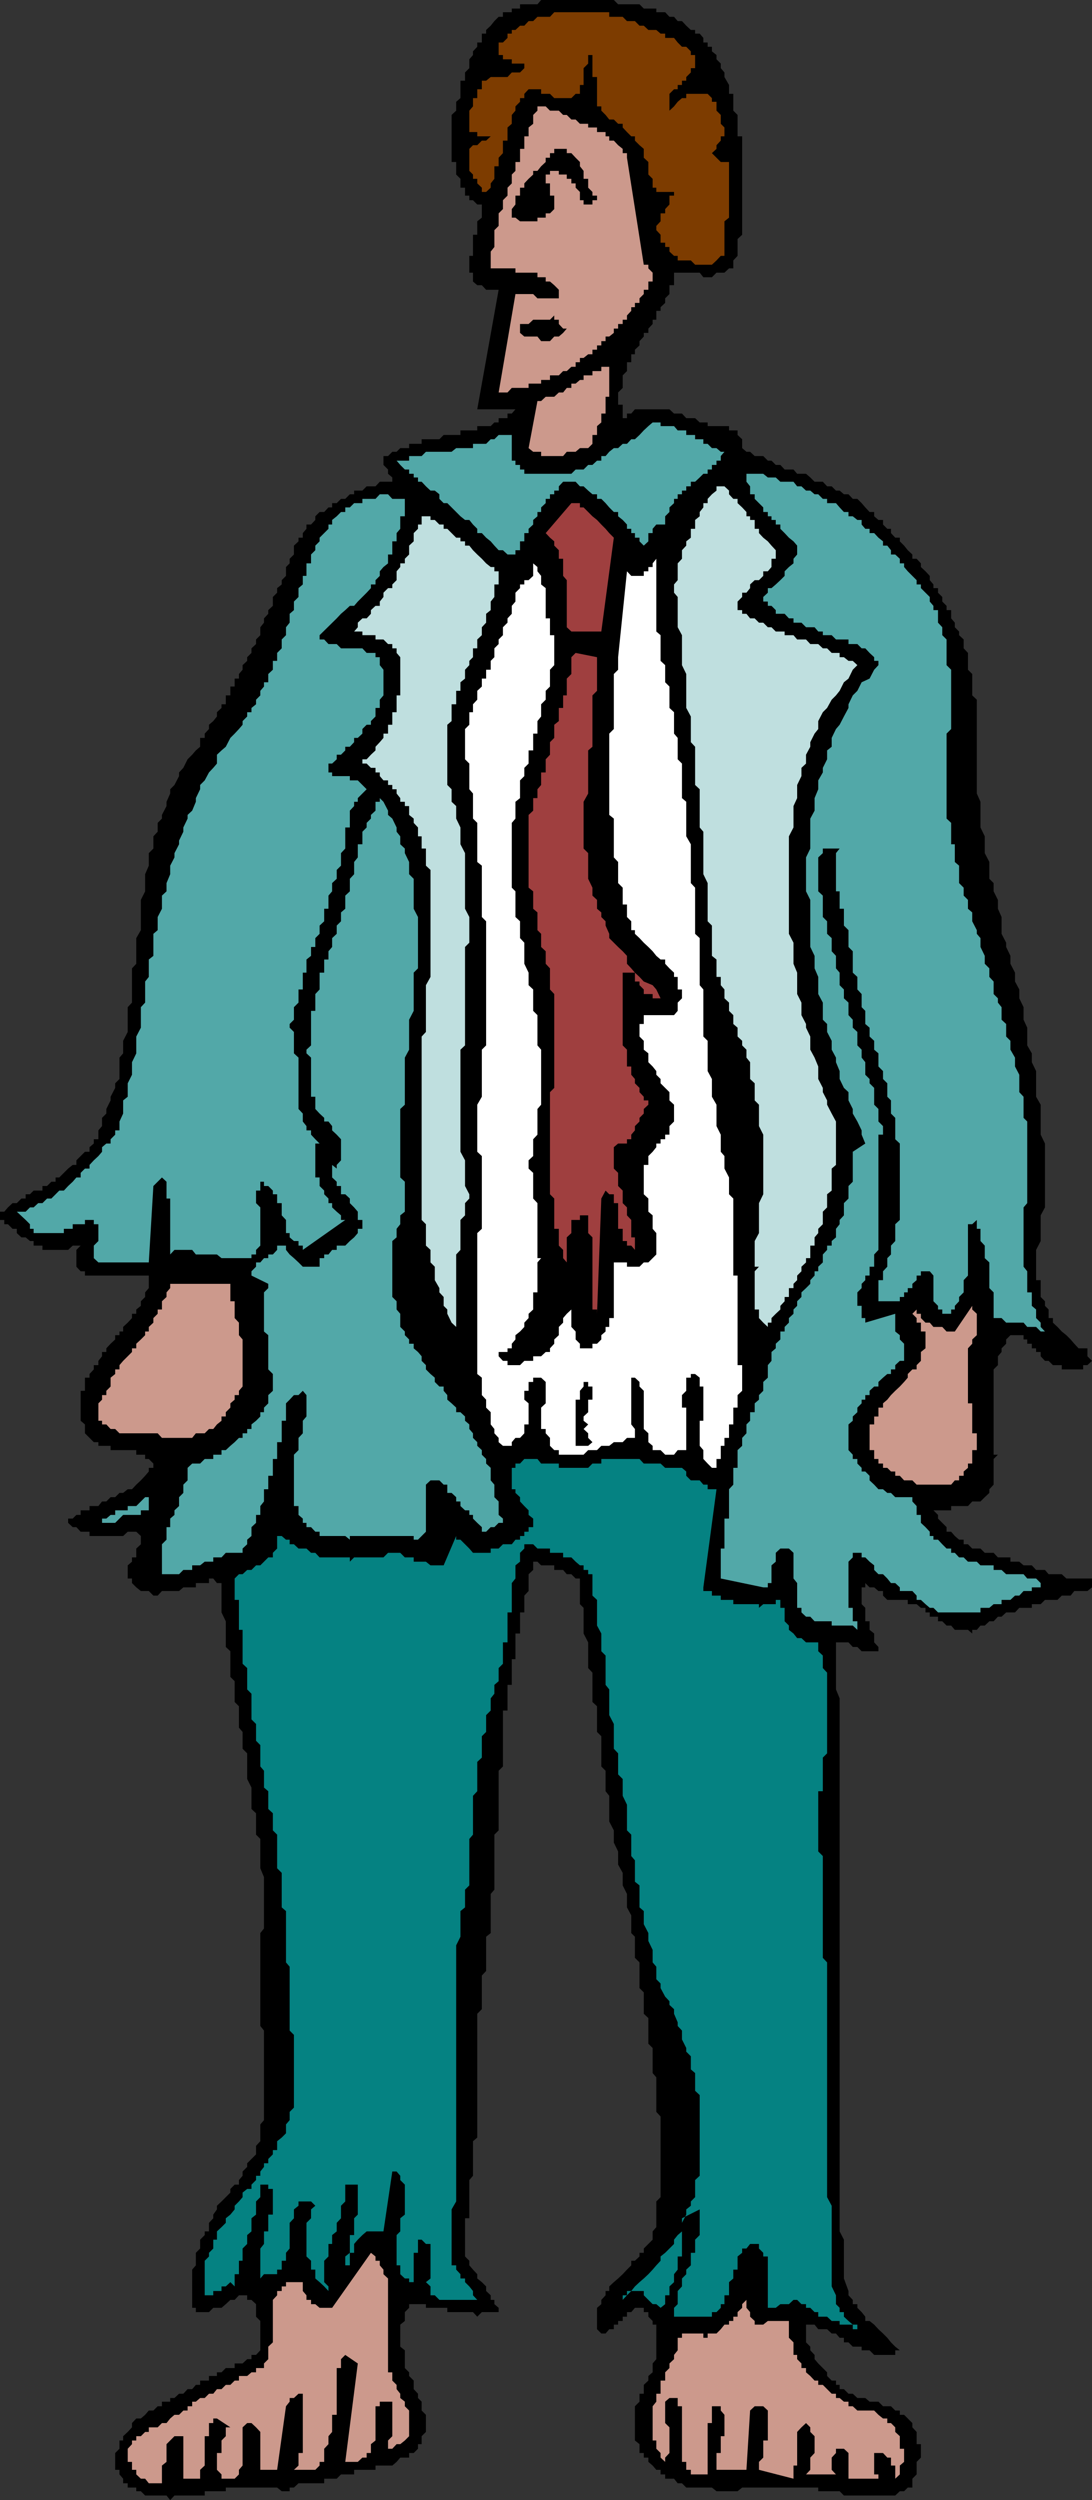 <svg xmlns="http://www.w3.org/2000/svg" width="357.398" height="817.902"><rect width="100%" height="100%" fill="#333333" stroke="none"/><path d="M238.602 27.8v2.903H240v5.5l1.398 1.399v7h1.5V76.8l-1.5 1.402v5.5l-1.398 1.5V87.8h-1.398l-1.5 1.402H234.5l-1.5 1.5h-2.8l-1.2-1.5h-8.398V93.3h-1.5v2.902l-1.403 1.399v1.5l-1.5 1.398v1.203h-1.398v2.899h-1.2V106l-1.402 1.5v1.402h-1.5v1.2l-1.398 1.5V113l-1.5 1.402v1.5h-1.2v2.598H205.2v2.902l-1.398 1.399v4.101l-1.5 1.5v4h1.5v4.399h1.398v-1.5h1.403l1.199-1.399h11.3l1.5 1.399h2.598l1.403 1.5h2.898l1.5 1.402h2.602v1.2h7v1.398h2.796v1.5l1.5 1.402v2.899l1.403 1.199h1.199l1.5 1.402h2.8l1.5 1.5h1.2l1.398 1.399h1.5l1.403 1.5h2.898l1.2 1.398h2.902l1.398 1.203 1.403 1.399h2.699l1.398 1.5h1.5l1.403 1.398h1.199l1.398 1.203h1.5l1.403 1.5h1.5l1.398 1.399 1.2 1.398 1.402 1.5h1.5v1.402l1.398 1.2h1.5v1.5l1.398 1.398h1.204v1.402l1.398 1.5h1.5v1.2l1.398 1.398 1.204 1.5 1.5 1.402v1.399H300l1.398 1.5v1.199l1.5 1.402 1.403 1.5v1.399l1.199 1.402v1.2h1.5v1.5l1.398 1.398v1.5l1.403 1.402v1.399h1.5v2.699l1.199 1.402v1.5l1.398 1.399v1.199l1.5 1.402v2.899l1.403 1.5v5.5l1.398 1.398v7l1.5 1.402v30.7l1.2 2.699v8.402l1.402 2.899v5.5l1.5 2.898v5.5l1.398 1.402v2.7l1.403 2.8v2.899L327.8 300v5.5l1.5 2.902v1.399l1.398 2.902v2.598l1.5 2.902v2.899l1.403 2.601v2.899L335 329.5v4.102l1.2 2.601V342l1.5 2.602v2.898l1.402 2.902v8.399l1.5 2.601v9.801l1.398 2.899V395l-1.398 2.602V406l-1.5 2.902v9.899h1.5v5.5l1.398 1.402v1.5l1.2 1.2v2.8h1.402v1.5l1.5 1.399 1.398 1.5 1.5 1.199 1.398 1.402 1.204 1.399 1.398 1.5h2.898v2.601l1.5 1.5-1.5 1.399H354.5V448h-7v-1.398h-2.898l-1.403-1.399H342l-1.398-1.5v-1.402h-1.5v-1.2h-1.403v-1.5h-1.5v-1.398H335v-1.402h-4.3l-1.4 1.402v1.399l-1.5 1.5v1.199l-1.198 1.402v2.899L325.199 448v27.902h1.403l-1.403 1.399v8.402l-1.398 1.5v1.2l-1.5 1.398-1.403 1.402H318.2l-1.398 1.5h-5.5v1.399H305.5l1.5 1.5v1.199l1.398 1.402 1.403 1.399v1.5h1.5l1.199 1.398 1.398 1.203h1.5v1.5h1.403l1.398 1.399h2.7L322.3 508h2.898l1.403 1.5h4.097v1.402h2.903l1.398 1.2h2.7l1.402 1.5H342l1.2 1.398h4.3l1.5 1.402h8.398v2.899l-1.5 1.199h-4.296l-1.204 1.5H347.5l-1.398 1.402H342l-1.398 1.399h-2.903V526h-4.097l-1.403 1.5h-2.898l-1.5 1.402h-1.2l-1.402 1.5h-1.398l-1.5 1.399h-1.403l-1.199 1.402h-1.5v1.2l-1.398-1.2H312.5l-1.2-1.402h-1.5l-1.402-1.399H307v-1.5h-2.7V527.5h-1.402V526h-1.5L300 524.8h-2.898v-1.398h-6.704L289 522v-1.5h-1.5l-1.398-1.2h-1.5l-1.403-1.398v1.399H282v5.5l1.2 1.199v4.402h1.402v2.801l1.5 1.2v2.898l1.398 1.5v1.402H282l-1.398-1.402h-1.5l-1.403-1.5h-4.097v15.402l1.199 2.899V730l1.398 2.703v12.7l1.5 4.097v1.402l1.403 1.5v1.399h1.5V755l1.398 1.402 1.2 1.5v1.399h1.402l1.5 1.199 1.398 1.5 1.5 1.402 1.398 1.399 1.204 1.5 1.398 1.402 1.5 1.2H293v1.5h-6.898l-1.5-1.5H282v-1.2h-2.898l-1.403-1.402h-1.5v-1.5h-1.398l-1.2-1.399H272.2L270.7 762h-2.898l-1.2-1.5h-2.8v5.8l1.398 1.403v1.2l1.403 1.5v1.398l1.199 1.402 2.898 2.899v1.199l1.5 1.5h1.403v1.402h1.199v1.399h1.398l1.5 1.5h1.403l1.5 1.398h2.597l1.403 1.203h2.898l1.5 1.5h2.602l1.398 1.399h1.5V790h1.398l2.704 2.703v1.399l1.398 1.5v4h1.398V804L300 805.402v4.098l-1.398 1.402v2.899h-1.5L295.898 815H294.5l-1.5 1.402h-16.8L274.8 815h-7v-1.2h-24.902l-1.5 1.2H234.5l-1.5-1.2h-8.398l-1.403-1.398h-1.398l-1.2-1.5H217.7V809.5h-1.5V808h-1.398l-1.2-1.398-1.402-1.2V804h-1.5v-1.5h-1.398v-2.898l-1.5-1.2v-11.199l1.5-1.5v-2.601h1.398v-2.899l1.5-1.402v-1.5l1.403-1.2v-2.898l1.199-1.402V760.5h-1.2v-1.2l-1.402-1.398v-1.5h-1.5V755h-2.898l-1.2 1.402H205.2v1.5h-1.398v1.399h-1.5v1.199h-1.403v1.5h-1.5l-1.199 1.402h-1.398L195.398 762v-7l1.403-1.2v-1.398l1.398-1.5V749.5h1.2V748l1.5-1.398 1.402-1.2 1.5-1.402 1.398-1.5 1.403-1.398v-1.5h1.199l1.5-1.399V737h1.398v-1.398l1.5-1.5 1.403-1.399V730l1.199-1.398v-8.399l1.398-1.402v-26.399l-1.398-1.5v-11.3l-1.2-1.399V670l-1.402-1.398v-8.399l-1.5-1.402v-7l-1.398-1.399V642l-1.5-1.5v-6.898l-1.2-1.2v-5.8L205.2 624v-4.398l-1.398-2.801v-4.098L202.3 610v-4.297l-1.403-2.902v-4l-1.5-2.899V587.5L198.2 586v-6.7l-1.398-1.398V568l-1.403-1.398v-8.399l-1.5-1.402v-9.598l-1.398-1.5v-8.402l-1.5-2.899V526l-1.2-1.2v-8.398h-1.402L187 515h-1.5l-1.2-1.398h-2.902v-1.5h-4.296l-1.204-1.2H174.5v2.7L173 515v5.5l-1.398 1.5v5.5h-1.403v6.902h-1.5v8.399H167.5v8.402h-1.398v8.399h-1.5v18.3l-1.403 1.399v19.5l-1.398 1.402v18l-1.2 1.399v12.8l-1.5 1.2V644.8l-1.402 1.5v11l-1.5 1.5v40.5l-1.398 1.199v11.3l-1.2 1.403v12.5H152.2v12.5l1.403 1.399v1.5l1.199 1.398 1.398 1.5v1.402l1.5 1.2 1.403 1.398v1.5l1.5 1.402v1.5h1.199v1.399l1.398 1.199v1.402h-5.5l-1.5 1.5-1.398-1.5h-8.403V755h-7v-1.2h-5.5v1.2l-1.398 1.402v2.899L131 760.5v7.203l1.5 1.2v5.8l1.398 1.399v1.199l1.5 1.5v2.8l1.403 1.5v1.399l1.199 1.203v2.899l1.398 1.398v5.602L138 797v2.602h-1.2v1.5l-1.402 1.398h-1.5v1.5H131l-1.2 1.402-1.402 1.2h-5.5V808h-7v1.5h-4.296l-1.403 1.402h-4.097v1.5h-8.403l-1.5 1.399h-1.398V815h-2.602l-1.5-1.2H73.9v1.2H67v1.402h-9.898l-1.403 1.5-1.199-1.5h-7L46.102 815h-1.5v-1.2H41.8v-1.398h-1.5v-1.5l-1.2-1.402V808h-1.4v-5.5l1.403-1.398v-2.7H40.3V797l1.5-1.398 1.398-1.5v-1.399l1.403-1.5h1.5L47.5 790l1.2-1.398h1.5l1.402-1.399H53v-1.5h2.7V784.5h1.402l1.5-1.398H60l1.398-1.5h1.5l1.204-1.399H65.5v-1.402h2.898v-1.5H71v-1.2h1.5l1.398-1.398h2.903v-1.5h2.597l1.5-1.402h1.403v-1.399h1.5l1.398-1.5v-9.601l-1.398-1.399v-4.101l-1.5-1.399h-1.403v-1.5H78.2l-1.398 1.5h-1.403l-1.5 1.399L72.5 755h-2.7l-1.402 1.402h-4.296V755h-1.204v-12.5l1.204-1.398V737l1.398-1.398v-2.899l1.5-1.5V730h1.398v-2.797l1.403-1.5V724.5L71 722.8v-1.198l1.5-1.399 1.398-1.402 1.5-1.5v-1.2l1.403-1.398h1.398v-1.5l1.2-1.402v-1.399l1.5-1.5v-1.199l2.902-2.902V702l1.398-1.5V695l1.2-1.398V664.3l-1.2-1.5v-30.399l1.2-1.5v-16.8l-1.2-2.899v-9.601l-1.398-1.399v-7l-1.5-1.402v-7l-1.403-2.8v-8.398l-1.5-1.5v-5.5l-1.199-1.399v-7l-1.398-1.402V550l-1.403-1.398v-8.399l-1.5-1.402v-8.399L72.5 527.5v-9.598H71l-1.2-1.5h-1.402v1.5h-4.296v1.399H60l-1.398 1.199H53l-1.398 1.5h-1.403l-1.5-1.5h-2.597l-1.5-1.2-1.403-1.398v-1.5h-1.398v-4.3l1.398-1.2V509.5h1.403v-2.898l1.5-1.399V502.5l-1.5-1.398H41.8l-1.5 1.398h-11v-1.398h-2.903l-1.398-1.5h-1.2l-1.5-1.399v-1.402h1.5l1.2-1.2h1.398v-1.5H29.3v-1.398h2.898l1.2-1.5H34.8l1.398-1.402h1.5l1.403-1.399H40.3l1.5-1.199h1.398l1.403-1.5 1.5-1.402 1.398-1.5 1.2-1.399v-1.199h1.5v-1.402l-1.5-1.5h-1.2v-1.399h-2.898v-1.5h-8.403V473h-4v-1.2h-1.5l-2.898-2.898V466l-1.403-1.2V455H27.8v-4.297h1.5V449.5l1.398-1.5v-1.398h1.5v-1.399l1.2-1.5v-1.402H34.8v-1.2l1.398-1.5 1.5-1.398v-1.402h1.403v-1.2H40.3v-1.5l1.5-1.398 1.398-1.5v-1.402h1.403v-1.399l1.5-1.199v-1.5l1.398-1.402v-1.5l1.2-1.399v-4.101H27.8v-1.399h-1.402l-1.398-1.5v-5.5l1.398-1.402h-2.597l-1.5 1.402h-8.403V407.5H11V406H9.8l-1.402-1.2H7l-1.5-1.398V402H4.102l-1.5-1.5H1.398v-1.398H0v-2.7h1.398L2.602 395l1.5-1.398H5.5l1.5-1.5h1.398v-1.399h1.403L11 389.5h2.898V388h1.5l1.403-1.398h1.398v-1.399h1.2l2.902-2.902 1.5-1.2H25v-1.5l2.8-2.8h1.5v-1.5l1.4-1.2v-1.398h1.5v-2.902l1.198-1.399v-2.699l1.403-1.402v-1.5L36.199 360v-1.2l1.5-2.898v-1.5L39.102 353v-7l1.199-1.398V340.5l1.5-2.898V329.5l1.398-1.5v-11.2l1.403-1.5v-8.398l1.5-2.601v-9.899l1.398-2.8V286l1.2-2.797v-4.101l1.5-1.5v-4l1.402-1.5v-2.899L53 267.801v-1.2l1.5-2.898v-1.402l1.2-2.7v-1.398l1.402-1.402 1.5-2.899v-1.199l1.398-1.5 1.398-2.8 1.5-1.5 1.204-1.403 1.398-1.2v-2.898H67V240l1.398-1.5v-1.398l1.403-1.2 1.199-1.5V233l1.5-1.398v-1.2h1.398V227.5h1.5v-2.898h1.403V222h1.398v-1.5l1.2-1.398v-1.5l1.5-1.399V215l1.402-1.398v-1.5l1.5-1.399v-1.5l1.398-1.402v-2.598l1.2-1.5v-1.402l1.402-1.5v-1.2l1.5-1.398v-2.902l1.398-1.399v-1.5l1.5-1.199v-1.402l1.403-1.399V185.5l1.199-1.2v-1.5l1.398-1.398V178.5l1.5-1.398v-1.2h1.403v-1.5L100.3 173v-1.398h1.5l1.398-1.5v-1.2l1.403-1.402h1.5l1.398-1.5h1.2v-1.398h1.5l1.402-1.399H113l1.5-1.5h1.398V160.5h2.704l1.398-1.398h2.898l1.403-1.5h4.097v-1.399L127 155v-1.398l-1.5-1.5v-2.899h1.5l1.398-1.402h1.403l1.199-1.2h2.898v-1.398H138v-1.5h5.8l1.4-1.402h5.5v-1.5h5.5v-1.399h4.402l1.199-1.199h1.398v-1.402h2.903v-1.5h1.398l1.2-1.399h-12.5l7-39.101h-4.098l-1.403-1.5h-1.5l-1.398-1.2v-2.898h-1.2v-5.5h1.2v-6.902h1.398v-4.399l1.5-1.199v-4.3h-1.5l-1.398-1.403h-1.2V64H152.2v-2.598h-1.5V58.5l-1.398-1.398V53h-1.5V37.602l1.5-1.399v-2.902l1.398-1.2v-5.699h1.5v-2.699l1.403-1.402v-2.899L154.8 18v-1.2l1.398-1.5v-1.398h1.5V11h1.403V9.8l1.5-1.398 1.199-1.5 1.398-1.402h1.403V4h2.898V2.8h2.7V1.403h5.698L177.102 0h23.796l1.403 1.402h7l1.398 1.399h4.102V4h2.898l1.403 1.5h1.5l1.199 1.402h1.398l1.403 1.5 1.5 1.399h1.398V11h1.5l1.2 1.402v1.5h1.402v1.399H233v1.5L234.5 18v1.402l1.398 1.399v1.5l1.204 1.402v1.5l1.5 2.598"/><path fill="#7d3c00" d="m219.102 36.203 1.5-1.402 1.199-1.5 1.398-1.2h1.403v-1.398h7L233 32.102V33.3h1.5v2.902l1.398 1.399V40.5l1.204 1.203v2.899h-1.204V46l-1.398 1.5v1.203l-1.5 1.399L235.898 53h2.704v18.203l-1.5 1.2v11.3h-1.204l-1.398 1.5-1.5 1.399h-5.5l-1.398-1.399H221.8v-1.5h-1.2l-1.5-1.402v-1.5h-1.4v-1.399h-1.5v-2.601l-1.398-1.5v-1.399l1.398-1.5v-2.601h1.5v-1.399l1.403-1.5V64h1.5v-1.2H214.8v-1.398h-1.2V58.5l-1.402-1.398V53l-1.5-1.398v-2.899L209.3 47.5l-1.5-1.5v-1.398h-1.2l-1.402-1.399-1.398-1.5V40.5h-1.5l-1.403-1.398h-1.5l-1.199-1.5-1.398-1.399v-1.402h-1.403v-9.598h-1.5V18H192.5v-1.2 4l-1.5 1.5v5.5h-1.2v2.903h-1.402L187 32.102h-5.602L180 30.703h-2.898v-1.5H173l-1.398 1.5v1.399h-1.403V33.3l-1.5 1.5v1.402l-1.199 1.399V40.5l-1.398 1.203V46h-1.5v4.102l-1.403 1.5v2.8h-1.398V58.5l-1.2 1.5v1.402l-1.5 1.399H157.7v-1.399L156.2 60v-1.5h-1.398v-1.398l-1.2-1.2v-7.199l1.2-1.203h1.398l1.5-1.5h1.403l1.5-1.398h1.199-5.602v-1.399h-2.597v-7l1.199-1.402v-2.7h1.398v-2.898h1.5v-2.8h1.403l1.5-1.2h5.5l1.398-1.5h2.7l1.402-1.402v-1.5H167.5v-1.399h-2.898V18h-1.403v-4.098h1.403l1.5-1.5V11h1.398V9.8h1.2l1.5-1.398h1.402l1.398-1.5h1.5l1.398-1.402H180l1.398-1.5h18v1.5h4.403l1.398 1.402h2.602l1.5 1.5h1.398l1.5 1.399h2.602L216.199 11h1.5v1.402h2.903l1.199 1.5 1.398 1.399h1.403l1.5 1.5V18h1.398v4.3h-1.398v1.403l-1.5 1.5v1.2h-1.403V27.8h-1.398v1.402h-1.2l-1.5 1.5v5.5"/><path fill="#cc998c" d="m205.2 51.602 5.5 35h1.5V87.8l1.402 1.402v2.899h-1.403V94.8h-1.5v1.402l-1.398 1.399v1.5h-1.5v1.398h-1.2v1.203l-1.402 1.5v1.399h-1.398V106h-1.5v1.5h-1.403v1.402l-1.5 1.2H198.2v1.5h-1.398V113h-1.403v1.402h-1.5v1.5H192.5l-1.5 1.2h-1.2v1.398h-1.402v1.5H187l-1.5 1.402h-1.2l-1.402 1.399H180v1.5h-2.898v1.199H173v1.402h-5.5l-1.398 1.5h-2.903l5.5-32.199h5.801l1.398 1.399h7V94.8l-1.5-1.5L180 92.1h-1.398v-1.398h-2.704v-1.5H168.7V87.8h-8.097v-5.5l1.199-1.5v-5.5l1.398-1.399V69.8l1.403-1.399V65.5l1.5-1.5v-2.598L167.5 60v-2.898l1.2-1.2V53h1.5v-4.297h1.402v-4.101H173v-2.899l1.5-1.203v-2.898l1.398-1.399v-1.402h2.704L180 36.203h2.898l1.403 1.399h1.199l1.5 1.5h1.398l1.403 1.398h2.699v1.203h2.898v1.5h2.801v1.399h1.2V46h1.5l1.402 1.5 1.5 1.203v1.399h1.398v1.5"/><path d="M195.398 64v1.5h-1.5v1.402H191V65.5h-1.2v-2.7l-1.402-1.398V60H187v-1.5h-1.5v-1.398h-2.602v-1.2H180v1.2h-1.398V60H180v4h1.398v4.402L180 69.801h-1.398v1.402h-2.704v1.2H170.2l-1.5-1.2h-1.2v-2.8l1.2-1.5V64h1.5v-2.598h1.402V60L173 58.5l1.5-1.398v-1.2h1.398l1.204-1.5 1.5-1.402v-1.398H180v-1.5h1.398v-1.399h4.102v1.399h1.5l1.398 1.5L189.801 53v1.402l1.199 1.5V58.5h1.5v2.902l1.398 1.399V64h1.5m-9.898 43.5-1.2 1.402-1.402 1.2h-1.5l-1.398 1.5h-2.898l-1.204-1.5h-4.296l-1.403-1.2V106H173l1.5-1.398h5.5l1.398-1.399v1.399h1.5V106l1.403 1.5h1.199"/><path fill="#cc998c" d="M199.398 120v9.8H198.2v5.5h-1.398v2.903l-1.403 1.2v2.898h-1.5v2.902l-1.398 1.399h-2.7l-1.402 1.199H185.5l-1.2 1.402h-7.198v-1.402H174.5l-1.5-1.2 2.898-15.398h1.204l1.5-1.402h2.796l1.5-1.399h1.403l1.199-1.5h1.5V125.5h1.398l1.403-1.2H191v-1.5h2.898v-1.398h2.903V120h2.597"/><path fill="#52a8a8" d="m237.102 147.8-1.204 1.403v1.5H234.5v1.399H233v1.5h-1.398V155h-1.403L229 156.203l-1.5 1.399h-1.398v1.5h-1.5v1.398h-1.403v1.203h-1.398v1.5h-1.2v1.399l-1.5 1.398v1.5l-1.402 1.402v2.7h-2.898L213.6 173v1.402h-1.4v2.7l-1.5 1.398-1.398-1.398v-1.2h-1.5v-1.5h-1.2V173H205.2v-1.398l-1.398-1.5-1.5-1.2V167.5h-1.403l-1.5-1.5-1.199-1.398-1.398-1.399h-1.403v-1.5h-1.5L192.5 160.5l-1.5-1.398h-1.2l-1.402-1.5h-4.097l-1.403 1.5v1.398h-1.5v1.203H180v1.5h-1.398v1.399l-1.5 1.398v1.5h-1.204v1.402l-1.398 1.2v1.5L173 173v1.402h-1.398v2.7h-1.403V180h-1.5v1.402h-2.597l-1.5-1.402h-1.403l-1.398-1.5-1.2-1.398-1.5-1.2-1.402-1.5h-1.5V173l-1.398-1.398-1.2-1.5H152.2l-1.5-1.2-1.398-1.402-1.5-1.5-1.403-1.398H145.2l-1.398-1.399v-1.5l-1.5-1.203h-1.403l-1.5-1.398-1.398-1.5h-1.2v-1.399h-1.402V155h-1.5v-1.398H132.5l-1.5-1.5-1.2-1.399h4.098v-1.5H138l1.398-1.402h8.403l1.5-1.2h5.5v-1.398h4.3l1.5-1.5h1.2l1.398-1.402h4.301v8.402h1.2v1.399h1.5v1.5h1.402V155H187l1.398-1.398H191l1.5-1.5h1.398l1.5-1.399h1.403v-1.5h1.398l1.2-1.402 1.5-1.2h1.402l1.5-1.398h1.398l1.403-1.5h1.199l1.5-1.402 1.398-1.5 1.5-1.399 1.403-1.199h2.597v1.2h4.403l1.199 1.398h2.8v1.5h2.899v1.402h2.7v1.5h1.402l1.398 1.399h1.5l1.398 1.199h1.204m68.398 51.801h1.5v4.101l1.398 1.5v2.598l1.403 1.402v8.399l1.5 1.5V238.5l-1.5 1.5v27.8l1.5 1.403v7h1.199V282l1.398 1.203v5.7l1.5 1.5V293l1.403 1.402v2.899l1.398 1.199v2.902l1.5 2.899v1.199l1.2 1.402v2.899l1.402 2.902v2.598l1.5 1.5v2.8l1.398 1.5v4.102l1.403 1.399V328l1.199 1.5v4.102l1.5 1.398v4.102l1.398 1.398v2.902l1.5 2.598v2.902l1.403 2.7v5.699l1.398 1.5v6.902l1.2 1.2v26.699L335 395v19.402l1.2 1.5v6.899h1.5v4.402l1.402 1.2v2.8l1.5 1.5v1.399l1.398 1.5v1.199-1.2h-1.398l-1.5-1.5h-2.903L335 432.704h-5.7l-1.5-1.5h-2.6v-8.402l-1.4-1.399V413l-1.5-1.398V407.5l-1.402-1.5v-4H319.7v-2.898l-1.5 1.398h-1.398v16.8l-1.403 1.5v4l-1.5 1.5v1.403l-1.398 1.5v1.2h-1.2v1.398h-2.902v-1.399H307v-1.199l-1.5-1.5v-8.402l-1.2-1.399h-2.902v1.399H300v1.5L298.602 420v1.402h-1.5v1.399h-1.204v1.5H294.5v1.402h-7v-6.902h1.5v-2.899l1.398-1.5v-2.8l1.204-1.2V407.5L293 406v-5.5l1.5-1.398v-25l-1.5-1.399v-7l-1.398-1.402V360l-1.204-1.2v-4.398L289 353v-2.598l-1.5-1.5v-4.3l-1.398-1.2V340.5l-1.5-1.398v-2.899L283.199 335v-4.297L282 329.5v-4.297l-1.398-1.5v-4.101l-1.5-1.399v-7l-1.403-1.402v-5.5l-1.5-1.5v-5.5h-1.398v-5.7h-1.2v-12.5l1.2-1.5h-5.5v1.5l-1.5 1.399v11.102l1.5 1.398v7l1.398 1.402v4.098l1.5 1.402v4.301l1.403 1.5v4.098l1.199 1.402v4.098l1.398 1.402v2.899l1.5 1.398v4.102l1.403 1.5v2.601l1.5 1.399V342l1.398 1.402V346l1.2 1.5v4.102l1.402 1.398v1.402l1.5 1.5v5.5l1.398 1.399v4.101l1.5 1.5v2.801h-1.5v37.7l-1.398 1.5v4h-1.5v2.898h-1.403v1.5L282 420v1.402l-1.398 1.399v4.402H282v4h1.2v1.5l9.8-2.902v5.8l1.5 1.2v1.402l1.398 1.399v5.601H294.5l-1.5 1.399V448h-1.398v1.5h-1.204L289 450.703l-1.5 1.399v1.5h-1.398l-1.5 1.398v1.402h-1.403v1.5H282v1.2l-1.398 1.398v1.5l-1.5 1.402v1.399L277.699 466v8.402l1.403 1.5v1.399h1.5v1.5l1.398 1.402v1.2h1.2l1.402 1.398v1.5l1.5 1.402 1.398 1.5h1.5l1.398 1.2h1.204L293 489.8h5.602v1.402l1.398 1.5v2.899h1.398v2.601l1.5 1.399 1.403 1.5v1.398h1.199v1.203h1.5l1.398 1.5 1.403 1.399h1.5V508h1.199l1.398 1.5h1.5l1.403 1.402h2.898l1.2 1.2h4.3v1.5h2.602l1.5 1.398H335l1.2 1.402h2.902l1.5 1.5H342h-1.398v1.399h-2.903v1.199H335l-1.398 1.5h-1.403l-1.5 1.402h-2.898v1.399h-2.602L323.801 526h-2.903v1.5H307l-1.5-1.5h-1.2l-1.402-1.2-1.5-1.398H300V522l-1.398-1.5H294.5v-1.2l-1.5-1.398h-1.398l-1.204-1.5L289 515h-1.5l-1.398-1.398v-1.5l-1.5-1.2-1.403-1.402H282V508h-2.898v1.5l-1.403 1.402V526h1.403v4.402h1.5v2.801l-1.5-1.402h-6.903v-1.399h-5.597l-1.403-1.5h-1.398l-1.5-1.402V526h-1.403v-8.098l-1.199-1.5V508l-1.5-1.398h-2.8l-1.5 1.398v2.902l-1.399 1.2v5.8h-1.2v1.399h-1.5l-13.902-2.899v-9.8h1.204V496.8h1.5v-9.598l1.398-1.5v-5.5h1.398v-5.8l1.5-1.403v-2.598l1.403-1.5V466l1.199-1.2V462h1.5v-2.898l1.398-1.2v-1.5l1.403-1.402v-2.898l1.5-1.399v-4.101l1.199-1.399v-2.902l1.398-1.2v-1.5l1.5-1.398v-2.601h1.403v-1.5l1.398-1.399v-1.5l1.5-1.402v-1.399l1.2-1.199v-1.5l1.402-1.402v-1.5l1.5-1.399 1.398-1.402v-1.2l1.403-1.5v-1.398h1.199v-1.5l1.5-1.402v-2.598l1.398-1.5V407.5h1.5V406l1.403-1.2V402l1.199-1.5v-1.398l1.398-1.5v-4l1.5-1.5V388l1.403-1.398V376.8l4.097-2.7-1.199-2.898V369.8l-1.398-2.899-1.5-2.601v-1.5l-1.403-2.8v-2.7l-1.5-1.398-1.398-2.902v-2.598l-1.2-2.902V346l-1.402-2.598V340.5l-1.5-2.898V335l-1.398-1.398V328l-1.5-2.797v-5.601l-1.2-2.801v-4.098l-1.402-2.902v-15.399l-1.398-2.8V280.5l1.398-2.898V267.8l1.403-2.598v-4.101l1.199-2.899V255.3l1.5-2.598v-1.5l1.398-2.8V245.5l1.5-1.2v-2.898l1.403-2.902 1.199-1.398 1.398-2.7 1.5-2.8v-1.2l1.403-2.902 1.5-1.5 1.398-2.797 2.602-1.203 1.5-2.898 1.398-1.5v-1.399h-1.398V215l-1.5-1.398-1.403-1.5H282l-1.398-1.399h-2.903v-1.5h-4.097l-1.403-1.402h-2.898v-1.2h-1.5l-1.2-1.398h-2.8l-1.5-1.5h-2.602v-1.402h-1.5l-1.398-1.5h-2.903v-1.2l-1.398-1.398h-1.2v-1.402h-1.5v-1.5l1.5-1.399v-1.5h1.2l1.398-1.199 1.5-1.402 1.403-1.399v-1.5l1.398-1.402 1.5-1.2v-1.5l1.2-1.398V178.5l-1.2-1.398-1.5-1.2-1.398-1.5-1.403-1.402v-1.398h-1.5v-1.5H252.5v-1.2h-1.2V167.5h-1.5V166l-1.402-1.398-1.398-1.399v-1.5h-1.5v-2.601l-1.2-1.5V155h5.5l1.5 1.203h2.598l1.5 1.399h4.301l1.2 1.5h1.402l1.5 1.398h1.398l1.403 1.203h1.199l1.5 1.5h1.398v1.399h2.903L274.8 166l1.398 1.5h1.5v1.402h1.403l1.5 1.2H282v1.5l1.2 1.398h1.402v1.402h1.5l1.398 1.5 1.5 1.2v1.398h1.398l1.204 1.5v1.402H293l1.5 1.399v1.5h1.398v1.199l1.204 1.402 2.898 2.899v1.402h1.398v1.2l1.5 1.5 1.403 1.398v1.5l1.199 1.402v1.399"/><path fill="#bfdfdf" d="M253.898 180v2.8H252.5v2.7l-1.2 1.402h-1.5v1.5l-1.402 1.399H247l-1.5 1.402v1.2l-1.2 1.5h-1.402v1.398l-1.5 1.5v2.8h1.5v1.2h1.403l1.199 1.5h1.5l1.398 1.402h1.403l1.5 1.5h1.199l1.398 1.399h2.903v1.199h2.898l1.2 1.402h2.902l1.398 1.5h2.602l1.5 1.399h1.398l1.5 1.5h2.602V215h1.398l1.5 1.203h1.403l1.5 1.399-1.5 1.5-1.403 2.898-1.5 1.203-1.398 2.797-1.2 1.5-1.402 1.402-1.5 2.7-1.398 1.398-1.5 2.902v2.598l-1.2 1.5-1.402 2.8v1.5l-1.398 2.602v2.899l-1.5 1.402v2.7l-1.403 2.898v4.3l-1.199 2.602v7l-1.5 2.899V305.5l1.5 2.902v6.899l1.2 2.902v7L262.3 328v4.102l1.5 2.898v1.203l1.398 2.899v4.3l1.403 2.598 1.199 2.902V353l1.5 2.902v1.399l1.398 2.699v1.402l1.5 2.899 1.403 2.601v14.2l-1.403 1.199v7.199l-1.5 1.203V395l-1.398 1.402v4.098l-1.5 1.5v1.402l-1.2 1.399v2.699h-1.4v4.102h-1.398V413l-1.5 1.402v1.5l-1.403 1.399v1.5L259.7 420v1.402h-1.5v2.899h-1.398v1.402l-1.403 1.5v1.2l-1.5 1.398-1.398 1.402v1.5h-1.2v1.399l-1.5-1.399-1.402-1.5v-2.8H247v-12.5l1.398-1.5H247V406l1.398-2.598v-9.8l1.403-2.899v-19.5l-1.403-2.8v-7L247 360v-5.598L245.5 353v-5.5l-1.2-1.5v-2.598L242.899 342v-1.5l-1.5-1.398v-2.899L240 335v-2.898l-1.398-1.399V328l-1.5-1.398v-2.899l-1.204-1.402v-2.7H234.5v-5.699l-1.5-1.199v-9.902l-1.398-1.399v-12.5L230.199 286v-13.898L229 270.703v-12.5l-1.5-1.402v-12.5l-1.398-1.5v-8.399l-1.5-2.8V220.5l-1.403-2.898V207.8l-1.398-2.598V195.3l-1.2-1.399v-2.699l1.2-1.402v-5.5l1.398-1.5V180l1.403-1.5v-1.398l1.5-1.2V173h1.398v-2.898l1.5-1.2V167.5l1.2-1.5v-1.398h1.402v-1.399l1.398-1.5 1.5-1.203v-1.398h2.602l1.5 1.398v1.203l1.398 1.5h1.398v1.399l1.5 1.398 1.403 1.5v1.402h1.199v1.2h1.5V173h1.398v1.402l1.403 1.5 1.5 1.2 1.199 1.398 1.398 1.5"/><path fill="#52a8a8" d="M132.5 164.602v4.3H131V173l-1.2 1.402v2.7h-1.402v4.3H127v2.899l-1.5 1.199-1.2 1.402v1.5l-1.402 1.399v1.402h-1.5v1.2l-1.398 1.5-2.898 2.898-1.204 1.402H114.5l-1.5 1.399-1.398 1.199-1.403 1.5-5.597 5.5v1.402h1.5l1.398 1.5h2.7l1.402 1.399h7l1.398 1.5h2.898V215h1.403v2.602l1.199 1.5v8.398l-1.2 1.402v2.7h-1.402v2.8l-1.5 1.5v1.2H120l-1.398 1.398v1.5l-1.5 1.402h-1.204v1.399l-1.398 1.5H113v1.199l-1.398 1.402h-1.403v1.5l-1.5 1.399H107.5v2.902h1.2v1.2h5.8v1.398h2.602l1.5 1.5 1.398 1.402-2.898 2.899v1.199h-1.204v1.402l-1.398 1.5v5.5H113v6.899l-1.398 1.5v4.101l-1.403 1.399v2.898l-1.5 1.402v2.7L107.5 293v4.3h-1.398v4.102l-1.5 1.399v2.699l-1.403 1.402v2.899h-1.398v2.902l-1.5 1.2v4.3h-1.2v5.5H97.7V328l-1.5 1.5v4.102L94.801 335v1.203l1.398 1.399v7L97.7 346v16.8l1.403 1.5v2.602l1.199 1.5v1.399h1.5v1.402l1.398 1.5 1.403 1.399H103.2v11.101h1.403V388l1.5 1.5v1.203l1.398 1.399v1.5h1.2V395l1.5 1.402 1.402 1.2v1.5H113l-13.898 9.8V407.5h-1.403V406h-1.5l-1.398-1.2v-1.398h-1.2v-4.3l-1.402-1.5v-4h-1.5v-2.899h-1.398V389.5l-1.5-1.5h-1.403v-1.398H85.2v2.898h-1.398v4.102L85.199 395v12.5l-1.398 1.402v1.5h-1.5v1.2H72.5l-1.5-1.2h-6.898l-1.204-1.5h-5.796l-1.403 1.5v-18.3H54.5v-5.5l-1.5-1.399-1.398 1.399L50.199 388l-1.5 25H32.2l-1.5-1.398V407.5l1.5-1.5v-5.5h-1.5v-1.398h-2.898v1.398h-4v1.5h-2.903v1.402H11V402H9.8v-1.5l-1.402-1.398-2.898-2.7h2.898L9.801 395H11l1.5-1.398h1.398l1.5-1.5h1.403l1.398-1.399 1.2-1.203h1.5L22.3 388l1.5-1.398 1.2-1.399h1.398v-1.5l1.403-1.402h1.5v-1.2l1.398-1.5 1.5-1.398 1.2-1.402v-1.5l1.402-1.2h1.398v-1.398l1.5-1.5v-1.402h1.403v-2.899l1.199-2.601V360l1.5-1.2v-4.398l1.398-2.8V347.5l1.403-2.898v-5.5l1.5-2.899V329.5L47.5 328v-6.898l1.2-1.5v-5.7l1.5-1.199V305.5l1.402-1.2V300L53 297.3V293l1.5-1.398v-2.7L55.7 286v-2.797l1.402-2.703v-1.398l1.5-2.899V275L60 272.102v-1.399l1.398-2.902v-1.2l1.5-1.398 1.204-2.902v-1.2l1.398-2.898v-1.402l1.5-1.5 1.398-2.598 1.403-1.5L71 249.801v-2.899l1.5-1.402 1.398-1.2 1.5-2.898L76.801 240l1.398-1.5 1.2-1.398v-1.2l1.5-1.5V233H82.3v-1.398l1.5-1.2v-1.5l1.398-1.402V226l1.2-1.398v-1.399H87.8V220.5l1.5-1.398v-2.899h1.398v-2.601l1.5-1.5v-2.899l1.403-1.402v-2.598l1.199-1.5v-2.902l1.398-1.2v-2.8l1.5-1.5v-2.899l1.403-1.199v-2.8h1.199V184.3h1.5v-2.899l1.398-1.402v-1.5l1.403-1.398v-1.2l1.5-1.5L107.5 173v-1.398h1.2v-1.5l1.5-1.2 1.402-1.402H113V166h1.5l1.398-1.398h2.704v-1.399h4.296l1.403-1.5H127l1.398 1.5h4.102v1.399"/><path fill="#9f3f3f" d="m200.898 175.902-4.097 30.7H187l-1.5-1.399v-15.402l-1.2-1.399v-5.601h-1.402V180l-1.5-1.5v-1.398l-1.398-1.2-1.398-1.5 8.398-9.8h2.8V166h1.2l1.5 1.5 1.398 1.402 1.5 1.2 1.403 1.5 1.398 1.398 1.2 1.402 1.5 1.5"/><path fill="#bfdfdf" d="M163.2 186.902v4.301h-1.4v4.098l-1.198 1.5v2.8l-1.5 1.2v2.902l-1.403 1.5v2.598l-1.5 1.402v2.899h-1.398V215l-1.2 1.203v1.399l-1.402 1.5V222l-1.5 1.203V226h-1.398v4.402h-1.5v5.5l-1.403 1.2V256.8l1.403 1.402v4.098l1.5 1.402v4.098l1.398 2.902v5.5l1.5 2.899V297.3l1.403 2.699v8.402l-1.403 1.399V342l-1.5 1.402v33.399l1.5 2.8V388l1.403 2.703v1.399l-1.403 1.5v4l-1.5 1.5v9.8l-1.398 1.5v23.7l-1.5-1.399-1.403-2.902v-1.399l-1.199-1.199v-2.902l-1.398-1.5v-1.399l-1.5-2.601v-4.399L140.898 413v-4.098l-1.5-1.402v-7L138 399.102v-60l1.398-1.5V322.3l1.5-2.7v-35l-1.5-1.398v-5.601H138v-4h-1.2v-2.899l-1.402-1.5V267.8l-1.5-1.2v-2.898H132.5V262.3H131v-1.2l-1.2-1.5v-1.398h-1.402V256.8H127v-1.5h-1.5l-1.2-1.399v-1.199h-1.402v-1.5h-1.5L120 249.801h-1.398v-1.399H120l1.398-1.5 1.5-1.402v-1.2l1.403-1.5 1.199-1.398V240h1.5v-2.898h1.398V233h1.403v-5.5H131V215l-1.2-1.398v-1.5h-1.402v-1.399H127l-1.5-1.5h-2.602v-1.402h-4.296v-1.2h-2.704l1.204-1.398v-1.5l1.5-1.402H120l1.398-1.5v-1.2l1.5-1.398h1.403v-1.402l1.199-1.5v-1.399l1.5-1.5h1.398v-1.199l1.403-1.402v-2.899L131 185.5v-1.2h1.5v-1.5l1.398-1.398V178.5l1.5-1.398v-2.7l1.403-1.402v-1.398H138v-2.7h2.898v1.2h1.403l1.5 1.5h1.398V173h1.2l2.902 2.902h1.398v1.2h1.5v1.398h1.403l1.199 1.5 1.398 1.402 1.5 1.399 1.403 1.5 1.5 1.199h1.199v1.402h1.398"/><path fill="#fff" d="m223.2 261.102 1.402 1.199v11.3l1.5 2.602v12.7l1.398 1.5V305.5l1.5 1.402v15.399l1.2 1.402v15.399l1.402 1.398v9.902L233 353v5.8l1.5 2.602v7l1.398 2.801v5.598l1.204 1.402v4.098l1.5 2.902v5.5l1.398 1.399V417.3h1.398v29.3h1.5v8.4l-1.5 1.402v4.098H240v5.5h-1.398v4.402h-1.5V473h-1.204v4.3H234.5v2.903H233l-1.398-1.402-1.403-1.5v-2.899L229 473v-8.2h1.2v-11.198H229v-2.899l-1.5-1.203h-1.398v1.203h-1.5V455l-1.403 1.402v4.098h1.403v13.902H221.8l-1.2 1.5h-2.9l-1.5-1.5h-2.597V473l-1.403-1.2v-2.898l-1.5-1.402V455l-1.398-1.398v-1.5l-1.5-1.399h-1.2V466l1.2 1.5v2.902H205.2l-1.398 1.399h-2.903l-1.5 1.199h-2.597l-1.403 1.402H192.5l-1.5 1.5h-8.102v-1.5h-1.5L180 473h-1.398H180v-2.598l-1.398-1.5V467.5h-1.5v-7l1.5-1.398v-7l-1.5-1.399H174.5v1.399H173V455h-1.398v2.902l1.398 1.2V466h-1.398v2.902l-1.403 1.5h-1.5l-1.199 1.399V473h-2.898l-1.403-1.2v-1.398l-1.398-1.5V467.5l-1.2-1.5v-4l-1.5-1.5v-2.598l-1.402-1.5v-5.699l-1.5-1.203v-46.098l1.5-1.402v-23.797l-1.5-1.402v-15.399l1.5-2.601v-15.399l1.403-1.402v-40.598L157.699 300v-16.797L156.2 282v-12.797l-1.398-1.402v-8.2l-1.2-1.398v-8.402l-1.402-1.399V238.5l1.403-1.398V233h1.199v-2.598l1.398-1.5V226l1.5-1.398V222h1.403v-2.898h1.5v-2.899L161.8 215v-2.898l1.398-1.399v-1.5l1.403-1.402v-2.598l1.5-1.5v-1.402l1.398-1.5v-2.598l1.2-1.402v-2.899l1.5-1.5v-1.199h1.402v-1.402H173l1.5-1.399v-4.101l1.398 1.199v1.402l1.204 1.5v2.801l1.5 1.2v9.898H180v5.5h1.398v9.8l-1.398 1.5v5.5L178.602 226v2.902l-1.5 1.5v4l-1.204 1.5V240H174.5v5.5H173v4.3l-1.398 1.403v2.7l-1.403 1.398v5.8l-1.5 1.2v5.5l-1.199 1.402v21.2l1.2 1.199V300l1.5 1.402v5.5l1.402 1.5v6.899l1.398 2.902v4.098l1.5 1.402v7l1.398 1.399V342l1.204 1.402v18l-1.204 1.399v8.402l-1.398 1.5v5.5l-1.5 1.399v2.699l1.5 1.402v8.399l1.398 1.5v18h1.204L175.898 413v9.8H174.5v5.602l-1.5 1.399v1.402l-1.398 1.5v1.399l-1.403 1.5-1.5 1.199v1.402l-1.199 1.399v1.5h-1.398v1.199h-2.903v1.402l1.403 1.5h1.5v1.399h4.097l1.403-1.399h2.898v-1.5h2.602l1.5-1.402H180v-1.2l1.398-1.5v-1.398l1.5-1.402v-2.7l1.403-1.398v-1.5l1.199-1.402 1.5-1.399v5.7l1.398 1.5v2.601l1.403 1.399v1.5h4.097v-1.5h1.5l1.403-1.399v-1.402l1.398-1.2v-1.5h1.2v-2.898h1.5V413h4.3v1.402h4.102l1.398-1.402h1.5l2.602-2.598v-7L213.6 402v-4.398l-1.402-1.2v-4.3l-1.5-1.399v-9.601h1.5v-2.899l1.403-1.402 1.199-1.5v-1.2h1.398v-1.398h1.5v-1.5h1.403v-2.8l1.5-1.5v-5.5l-1.5-1.403v-2.7l-1.403-1.398-1.5-1.5V353l-1.398-1.398v-1.2l-1.2-1.5-1.402-1.402v-2.898l-1.5-1.2V340.5l-1.398-1.398V335h1.398v-2.898h9.903l1.199-1.399V328l1.398-1.398v-2.899H221.8v-4.101h-1.2v-1.399l-1.5-1.402-1.402-1.5v-1.399h-1.5l-1.398-1.199-1.2-1.5-1.402-1.402-1.5-1.399-1.398-1.5-1.5-1.402v-1.2h-1.2v-2.898L205.2 300v-4.098h-1.398v-5.5l-1.5-1.5V282l-1.403-1.5v-12.7l-1.5-1.198V240l1.5-1.5v-18l1.403-1.398V215l2.898-28.098 1.403 1.5h4.097v-1.5h1.5V185.5h1.403v-1.2l1.199-1.5v23.802l1.398 1.199v8.402l1.5 1.399v5.601l1.403 1.399v7l1.5 1.398v7l1.199 1.402v7l1.398 1.399v11.3"/><path fill="#9f3f3f" d="M195.398 215v11l-1.5 1.5v16.8l-1.398 1.2v14.102L191 262.3v15.3l1.5 1.5v8.399l1.398 2.902V293l1.5 1.402v2.899l1.403 1.199v1.5l1.398 1.402v1.399l1.2 2.699v1.402l1.5 1.5 1.402 1.399 1.5 1.402 1.398 1.5v2.598l1.403 1.5 1.199 1.402 1.5 1.399 1.398 1.5 2.903 1.199 1.199 1.402 1.398 2.899h-2.597v-1.399h-2.903v-1.5l-1.398-1.402v-1.2h-1.5v-2.898h-4V342l1.398 1.402v5.5h1.403v2.7L207.8 353v1.402l1.5 1.5v1.399l1.398 1.5V360h1.5v1.402l-1.5 1.399v1.5l-1.398 1.402v1.2l-1.5 1.5v1.398l-1.2 1.402v1.5h-1.4v1.399h-2.898l-1.403 1.199v7l1.403 1.402V388l1.5 1.5v4.102L205.2 395v2.602l1.403 1.5v5.699h1.199v4.101l-1.2-1.402H205.2V406h-1.398v-4h-1.5v-8.398h-1.403v-2.899h-1.5L198.2 389.5l-1.398 2.602-1.403 37.699v-1.399h-1.5v-23.601l-1.398-1.399v-5.8h-2.7v1.5H187v4.3l-1.5 1.399V413l-1.2-1.398v-2.7l-1.402-1.402V402h-1.5v-9.898L180 390.703v-33.402l1.398-1.399v-30.699l-1.398-1.5v-6.902l-1.398-1.5v-4.098l-1.5-1.402V305.5l-1.204-1.2v-5.8l-1.398-1.2v-5.698l-1.5-1.2v-23.8l1.5-1.399v-4.101h1.398v-2.899l1.204-1.402v-4.098h1.5v-4.3l1.398-1.5V242.8l1.398-1.399v-4.3l1.5-1.2v-4.3h1.403V227.5h1.199V222l1.5-1.5V215l1.398-1.398 7 1.398"/><path fill="#52a8a8" d="M132.5 393.602v2.8l-1.5 1.2v2.898l-1.2 1.5v2.8l-1.402 1.2v18.3l1.403 1.403v2.7L131 429.8v4.3l1.5 1.5v1.2l1.398 1.402v1.399h1.5v1.5l1.403 1.199 1.199 1.402v1.5l1.398 1.399V448l1.5 1.5 1.403 1.203v1.399l1.5 1.5h1.398V455l1.2 1.402v1.5l1.402 1.2 1.5 1.398v1.5h1.398l1.5 1.402v1.399l1.403 1.199v1.5l1.199 1.402v1.5l1.398 1.399V473l1.5 1.402v1.5l1.403 1.399v1.5l1.5 1.402v4.098l1.199 1.402v4.098l1.398 1.402v4.399l1.403 1.199v1.402h-1.403l-1.398 1.399h-1.2l-1.5 1.5H157.7v-1.5l-1.5-1.399-1.398-1.402v-1.2h-1.2v-1.5H152.2l-1.5-1.398v-1.5h-1.398v-1.402l-1.5-1.399h-1.403v-2.699H145.2l-1.398-1.402h-2.903l-1.5 1.402v15.399L138 502.5l-1.2 1.203h-1.402V502.5H114.5v1.203L113 502.5h-8.398v-1.398h-1.403l-1.398-1.5h-1.5v-1.399h-1.2v-1.402l-1.402-1.2v-2.898h-1.5v-16.8l1.5-1.5v-4l1.403-1.5V464.8l1.199-1.399v-7L99.1 455l-1.402 1.402h-1.5l-1.398 1.5-1.2 1.2v5.699h-1.4v7h-1.5v5.5h-1.398v5.5h-1.5v4.402h-1.403v4l-1.199 1.5v2.899h-1.398v2.601l-1.5 1.399v2.898l-1.403 1.203v1.5l-1.5 1.399V508h-5.5l-1.398 1.5h-2.7v1.402H67l-1.5 1.2h-2.602v1.5H60L58.602 515H53v-9.797l1.5-1.5v-4.101h1.2V496.8l1.402-1.2v-1.5l1.5-1.398V489.8L60 488.402v-2.699l1.398-1.402v-4.098l1.5-1.402H65.5l1.5-1.5h2.8v-1.399h2.7v-1.5h1.398l1.5-1.402 1.403-1.2 1.398-1.398h1.2v-1.5h1.5V467.5H82.3V466l1.5-1.2 1.398-1.398V462h1.2v-1.5l1.402-1.398v-2.7L89.3 455v-5.5l-1.5-1.5v-11.2l-1.403-1.198V422.8l1.403-1.399V420l-5.5-2.7v-1.398l1.5-1.5V413h1.398l1.2-1.398H87.8v-1.2h1.5l1.398-1.5V407.5h2.903v1.402l1.199 1.5 1.398 1.2L97.7 413l1.403 1.402h5.5v-2.8h1.5v-1.2h1.398l1.2-1.5h1.5V407.5h2.8l1.5-1.5 1.398-1.2 1.204-1.398V402h1.5v-2.898h-1.5v-2.7L115.898 395l-1.398-1.398v-1.5l-1.5-1.399h-1.398V388h-1.403v-1.398l-1.5-1.399v-5.601 1.5l1.5 1.199v-1.2l1.403-1.5v-6.898l-1.403-1.5-1.5-1.402v-1.399l-1.199-1.5h-1.398v-1.199l-1.5-1.402-1.403-1.5v-4h-1.398V346l-1.5-1.398v-1.2l1.5-1.402v-11.297h1.398v-5.5l1.403-1.5v-5.5h1.5v-4.3h1.398v-2.7l1.2-1.402v-2.899l1.5-1.402v-2.7l1.402-1.398V298.5l1.398-1.2V293l1.5-1.398V287.5l1.398-1.5v-4l1.204-1.5v-4.297h1.5v-4.101l1.398-1.399v-1.5l1.398-1.402v-1.2l1.5-1.398v-2.902h1.403v-1.2l1.199 1.2 1.5 2.902v1.399l1.398 1.199 1.403 2.902v1.399l1.199 1.5v2.601l1.5 1.399v1.5l1.398 2.898v4l1.5 1.5v9.8l1.403 2.7v16.8l-1.403 1.403v12.5l-1.5 2.899v9.8L132.5 346v15.402l-1.5 1.399v22.402l1.5 1.399v7"/><path fill="#cc998c" d="M75.398 420v5.703h1.403v5.5l1.398 1.5v4.098l1.2 1.402v15.399l-1.2 1.398v1.402h-1.398v1.5l-1.403 1.2v1.398l-1.5 1.5v1.402H72.5v1.399L71 466l-1.2 1.5h-1.402L67 468.902h-2.898l-1.204 1.5H53l-1.398-1.5h-12.5l-1.403-1.402h-1.5l-1.398-1.5h-1.403v-1.2H32.2v-5.698l1.2-1.2v-1.5h1.4V455l1.398-1.398v-2.899l1.5-1.203V448h1.403v-1.398l1.199-1.399 1.5-1.5 1.398-1.402v-1.2h1.403v-1.5l1.5-1.398 1.398-1.402v-1.2h1.2v-1.5l1.5-1.398v-1.5l1.402-1.402v-1.399H53v-2.699l1.5-1.402v-1.5l1.2-1.399V420h19.698M318.2 439.602l-1.4 1.5v18h1.4v9.8h1.5v5.5h-1.5v4.399h-1.4v1.402l-1.402 1.2v1.398h-1.5v1.5H312.5l-1.2 1.402H300l-1.398-1.402h-2.704l-1.398-1.5H293v-1.399h-1.398l-1.204-1.199H289v-1.402h-1.5v-1.5h-1.398v-2.899h-1.5V466h1.5v-2.598h1.398V460.5h1.5v-1.398l1.398-1.2 1.204-1.5L293 455l1.5-1.398 1.398-1.5 1.204-1.399V449.5l1.5-1.5H300v-1.398l1.398-1.399v-2.902l1.5-1.2v-5.5h-1.5v-2.898H300v-1.5l-1.398-1.402 1.398-1.399v1.399h1.398v1.402l1.5 1.5h1.403l1.199 1.399h2.898l1.403 1.5h2.699l5.7-8.399v1.2l1.5 1.398v7l-1.5 1.402v1.399"/><path d="m192.5 466-1.5 1.5 1.5 1.402v1.5l1.398 1.399L192.5 473h-4.102v-15.098h1.403V455l1.199-1.398v-1.5h1.5v1.5h1.398v4.3H192.5V462l-1.5 1.402v1.399l1.5 1.199"/><path fill="#058282" d="M191 480.203h1.5l1.398-1.402h2.903v-1.5h12.5l1.398 1.5h5.5l1.5 1.402h5.5l1.403 1.2v1.398l1.5 1.5H229l1.2 1.402h1.402v1.5h2.898l-4.3 32.098v1.199h2.8v1.5h2.898v1.402H240v1.399h8.398V526l1.403-1.2h4.097v-1.398h1.5V526h1.403v4.402l1.398 1.399v1.402l1.5 1.2 1.2 1.5h1.402l1.5 1.398h4v2.902l1.5 1.399v4.101l1.398 1.5v26.399L269.301 575v11h-1.5v19.703l1.5 1.5V640.5l1.398 1.5v76.8l1.5 2.802V748l1.403 2.902v2.899L274.8 755v1.402h1.398v1.5l1.5 1.399 1.403 1.199h1.5v1.5H282v1.402h1.2-1.2V762h-2.898v-1.5H274.8v-1.2h-2.602l-1.5-1.398H267.8v-1.5h-1.2L265.2 755h-1.398v-1.2h-1.5l-1.403-1.398H259.7l-1.5 1.399h-2.8L253.9 755h-2.6v-16.797h-1.5V737l-1.403-1.398v-1.5H245.5l-1.2 1.5h-1.402V737l-1.5 1.203v4.297H240v2.902l-1.398 1.2v4.3h-1.5v2.899h-1.204V755l-1.398 1.402H233v1.5h-12.398V755l1.199-1.2v-4.3l1.398-1.5v-2.598l1.403-1.402v-1.5l1.5-1.398V737h1.398v-4.297l1.5-1.5v-8.402l-5.8 2.902v12.5h-1.4v4.297l-1.198 1.5v2.602l-1.5 1.398v2.902h-1.403v2.899L216.2 755l-1.398-1.2h-1.2l-1.402-1.398-1.5-1.5V749.5h-5.5v1.402h-1.398v1.5l1.398-1.5 1.403-1.402 1.199-1.5 1.5-1.398 1.398-1.2 1.5-1.402 1.403-1.5 1.199-1.398 1.398-1.5v-1.399l1.5-1.203 1.403-1.398 1.5-1.5v-1.399l1.199-1.5L223.2 730v-2.797l1.403-2.703v-1.7l1.5-1.198v-1.399l1.398-1.402v-5.598l1.5-1.402v-26.399L227.5 684v-5.797L226.102 677v-4.297l-1.5-1.5V670l-1.403-2.797v-2.902l-1.398-1.5v-1.2l-1.2-2.8v-1.5l-1.5-1.399v-1.199l-1.402-1.5-1.5-2.8v-1.5l-1.398-1.403v-4.098L213.6 642v-4.098L212.2 635v-2.598l-1.5-2.902v-4.297L209.301 624v-7.2l-1.5-1.198v-7l-1.2-1.399v-7l-1.402-1.402v-8.399l-1.398-2.902V582l-1.5-1.5v-6.898l-1.403-1.5V564l-1.5-2.898v-8.399l-1.199-1.5v-9.601l-1.398-1.399v-5.8l-1.403-2.602v-8.399l-1.5-1.402v-7H192.5v-1.398H191v-1.5h-1.2l-1.402-1.2L187 509.5h-2.7V508H180v-1.398h-4.102l-1.398-1.399h-2.898v1.399L170.199 508v2.902l-1.5 1.2v4.3l-1.199 1.5v9.598h-1.398v9.8h-1.5v7l-1.403 1.403V550l-1.398 1.203v2.899l-1.2 1.5v4l-1.5 1.5v5.5L157.7 568v7l-1.5 1.402V586l-1.398 1.5v12.703l-1.2 1.399V616.8l-1.402 1.402V624l-1.5 1.203v8.399l-1.398 2.8v83.801l-1.5 2.598v18.3h1.5v1.399l1.398 1.5v1.402h1.5v1.2l1.403 1.398 1.199 1.5v1.402l1.398 1.5h-12.398l-1.5-1.5h-1.403V748l-1.5-1.398 1.5-1.2v-11.3h-1.5L138 732.703h-1.2V737h-1.402v11-1.398h-1.5v-1.2H132.5L131 744v-2.898h-1.2v-9.899L131 730v-4.297l1.5-1.203v-9.797l-1.5-1.5v-1.402l-1.2-1.399h-1.402L125.5 730H120l-1.398 1.203-1.5 1.5-1.204 1.399V737H114.5v4.102H113V744v-5.797l1.5-1.203v-5.797h1.398v-5.5l1.204-1.203v-9.797H113v5.5l-1.398 1.399v4.101l-1.403 1.5V730l-1.5 1.203v2.899H107.5v4.101l-1.398 1.399v7L107.5 748v1.5l-1.398-1.5-1.5-1.398-1.403-1.2V742.5h-1.398v-2.898l-1.5-1.399v-11l1.5-1.5v-2.902l1.398-1.2-1.398-1.398h-4.102v1.399l-1.5 1.199v2.902l-1.398 1.5v8.399L93.6 737v2.602h-1.4v2.898h-1.5v1.5h-4.3l-1.2 1.402v-9.8l1.2-1.5V730h1.4v-5.5h1.5v-8.398h-1.5v-1.399h-2.602v4.098l-1.398 1.402v4.297l-1.5 1.203V730l-1.403 1.203v2.899l-1.5 1.5v4H78.2V744h-1.398v4l-1.403-1.398-1.5 1.398H72.5v1.5h-2.7v1.402H67v-11.3l1.398-1.399V737l1.403-1.398v-2.899H71V730l1.5-1.398 1.398-1.399v-1.5l1.5-1.203 1.403-1.7v-1.198l1.398-1.399 1.2-1.402v-1.5l1.5-1.2H82.3v-1.398l1.5-1.5v-1.402h1.398v-1.399l1.2-1.5v-1.199H87.8v-1.402l1.5-1.5v-1.399h1.398V700.5l1.5-1.2 1.403-1.398V695l1.199-1.398v-2.7l1.398-1.402v-23.797l-1.398-1.402v-20.899L93.6 642v-16.797L92.2 624v-11.297l-1.5-1.5v-11l-1.398-1.402v-5.598l-1.5-1.402V586l-1.403-1.2v-5.5l-1.199-1.398v-7l-1.398-1.402V564l-1.5-1.5v-8.398l-1.403-1.399v-7l-1.5-1.402v-11.098H78.2v-9.8h-1.398v-7L78.199 515h1.2l1.5-1.398H82.3l1.5-1.5h1.398L87.8 509.5h1.5V508l1.398-1.398V502.5h1.5l1.403 1.203H94.8v1.5h1.398l1.5 1.399h2.602l1.5 1.398h1.398l1.403 1.5h9.898v1.402l1.398-1.402h9.602l1.5-1.5h4l1.5 1.5h2.898v1.402h4l1.5 1.2h4.301l4.102-9.602v1.203h1.398l1.5 1.5 1.403 1.399L154.8 508h5.8v-1.398h2.598l1.403-1.399h2.898l1.2-1.5h1.5V502.5h1.402v-1.398H173v-1.5h1.5V496.8l-1.5-1.2v-1.5l-1.398-1.398-1.403-1.5V489.8l-1.5-1.399v-1.199H167.5v-7h1.2V478.8h1.5l1.402-1.5h4.296l1.204 1.5h5.796v1.402H191"/><path fill="#52a8a8" d="M48.7 488.402v5.7h-2.598v1.5H40.3l-2.602 2.601h-4.3v-1.402H34.8l1.398-1.2h1.5v-1.5H41.8v-1.398h2.8l1.5-1.5 1.399-1.402h1.2v-1.399"/><path fill="#cc998c" d="M127 774.703v1.399h1.398v2.699l1.403 1.402v1.399l1.199 1.5v1.398l1.5 1.203v1.5l1.398 1.399V797l-1.398 1.402-1.5 1.2h-1.2l-1.402 1.5H127v-2.7l1.398-1.402v-11.297h-4.097v1.5h-1.403v11.2l-1.5 1.199v2.898H120v1.5h-1.398l-1.5 1.402H113l4.102-32.199-4.102-2.8-1.398 1.398v2.902h-1.403V790h-1.5v5.602L107.5 797v2.602l-1.398 1.5v4.3h-1.5v1.2L103.199 808h-7l1.5-1.398V802.5h1.403v-19.398h-1.403l-1.5 1.398h-1.398v1.203l-1.2 1.5L90.7 808h-5.5v-12.398l-1.398-1.5-1.5-1.399h-1.403l-1.5 1.399v12.5L78.2 808v1.5l-1.398 1.402H72.5V809.5L71 808v-5.5h1.5v-4.098L73.898 797v-2.898h1.5L71 791.203h-1.2v1.5h-1.402V797H67v9.602L65.5 808v2.902H60V797h-2.898l-2.602 2.602v5.8l-1.5 1.2v5.8h-4.3l-1.2-1.5h-1.398l-1.5-1.402V808h-1.403v-2.598h-1.398v-4.3l1.398-1.5v-1.2h1.403V797h1.5l1.398-1.398h1.2v-1.5h2.902L53 792.703h1.5l1.2-1.5L57.101 790h1.5L60 788.602h1.398v-1.399h1.5v-1.5h1.204L65.5 784.5H67l1.398-1.398h1.403l1.199-1.5h1.5l1.398-1.399h1.5l1.403-1.402h1.398v-1.5h2.7l1.402-1.2h1.5v-1.398h2.597v-1.5l1.403-1.402v-4.098l1.5-1.402v-13.899l1.398-1.5V749.5h1.5V748h1.403v-1.398h5.5v2.898l1.199 1.402v1.5h1.5v1.399h1.398l1.403 1.199h4.097l12.7-18 1.5 1.203v1.399h1.402v1.5l1.199 1.398v1.5l1.5 1.402v29.301M247 760.5h2.8l1.5-1.2h6.9v5.5l1.5 1.5v4.102h1.198v1.399l1.403 1.402v1.5h1.5v1.399l1.398 1.199 1.403 1.5h1.199v1.402h1.5l2.898 2.899h1.403v1.398h1.199l1.398 1.203h1.5v1.5h1.403l1.5 1.399h5.5L287.5 790l1.5 1.203h1.398v1.5h1.204l1.398 1.399v1.5l1.5 1.398v4.102h1.398v4.3l-1.398 1.2v2.898l-1.5 1.402v-4.3h-1.398V804h-1.204L289 802.5h-2.898v7h1.398v1.402h-9.8V802.5l-1.5-1.398h-2.598v1.398l-1.403 1.5v4l1.403 1.5H263.8l1.398-1.5v-4l1.403-1.5V797l-1.403-1.398v-1.5l-1.398-1.399-1.5 1.399-1.403 1.5v11H259.7v4.3L248.4 808v-2.598l1.4-1.402v-5.598h1.5v-9.8l-1.5-1.399H247l-1.5 1.399L244.3 808h-9.8v-5.5h1.398V797h1.204v-7l-1.204-1.398v-1.399H233v5.5h-1.398V809.5h-5.5V808h-1.5v-2.598h-1.403v-18.199h-1.398V784.5h-2.7l-1.402 1.203v7l1.403 1.399v8.398l-1.403 1.5v1.402L216.2 804v-1.5l-1.398-1.398v-2.7h-1.2v-11.199l1.2-1.5v-2.601h1.398V778.8h1.5v-2.7l1.403-1.398v-1.5l1.5-1.402v-1.399l1.199-1.5V764.8h1.398v-1.399h7v1.399h1.403v-1.399h2.898l1.398-1.402 1.204-1.5h1.5v-1.2H240v-1.398h1.398v-1.5l1.5-1.402v-1.2l1.403-1.398V755l1.199 1.402v1.5l1.5 1.399v1.199"/></svg>
